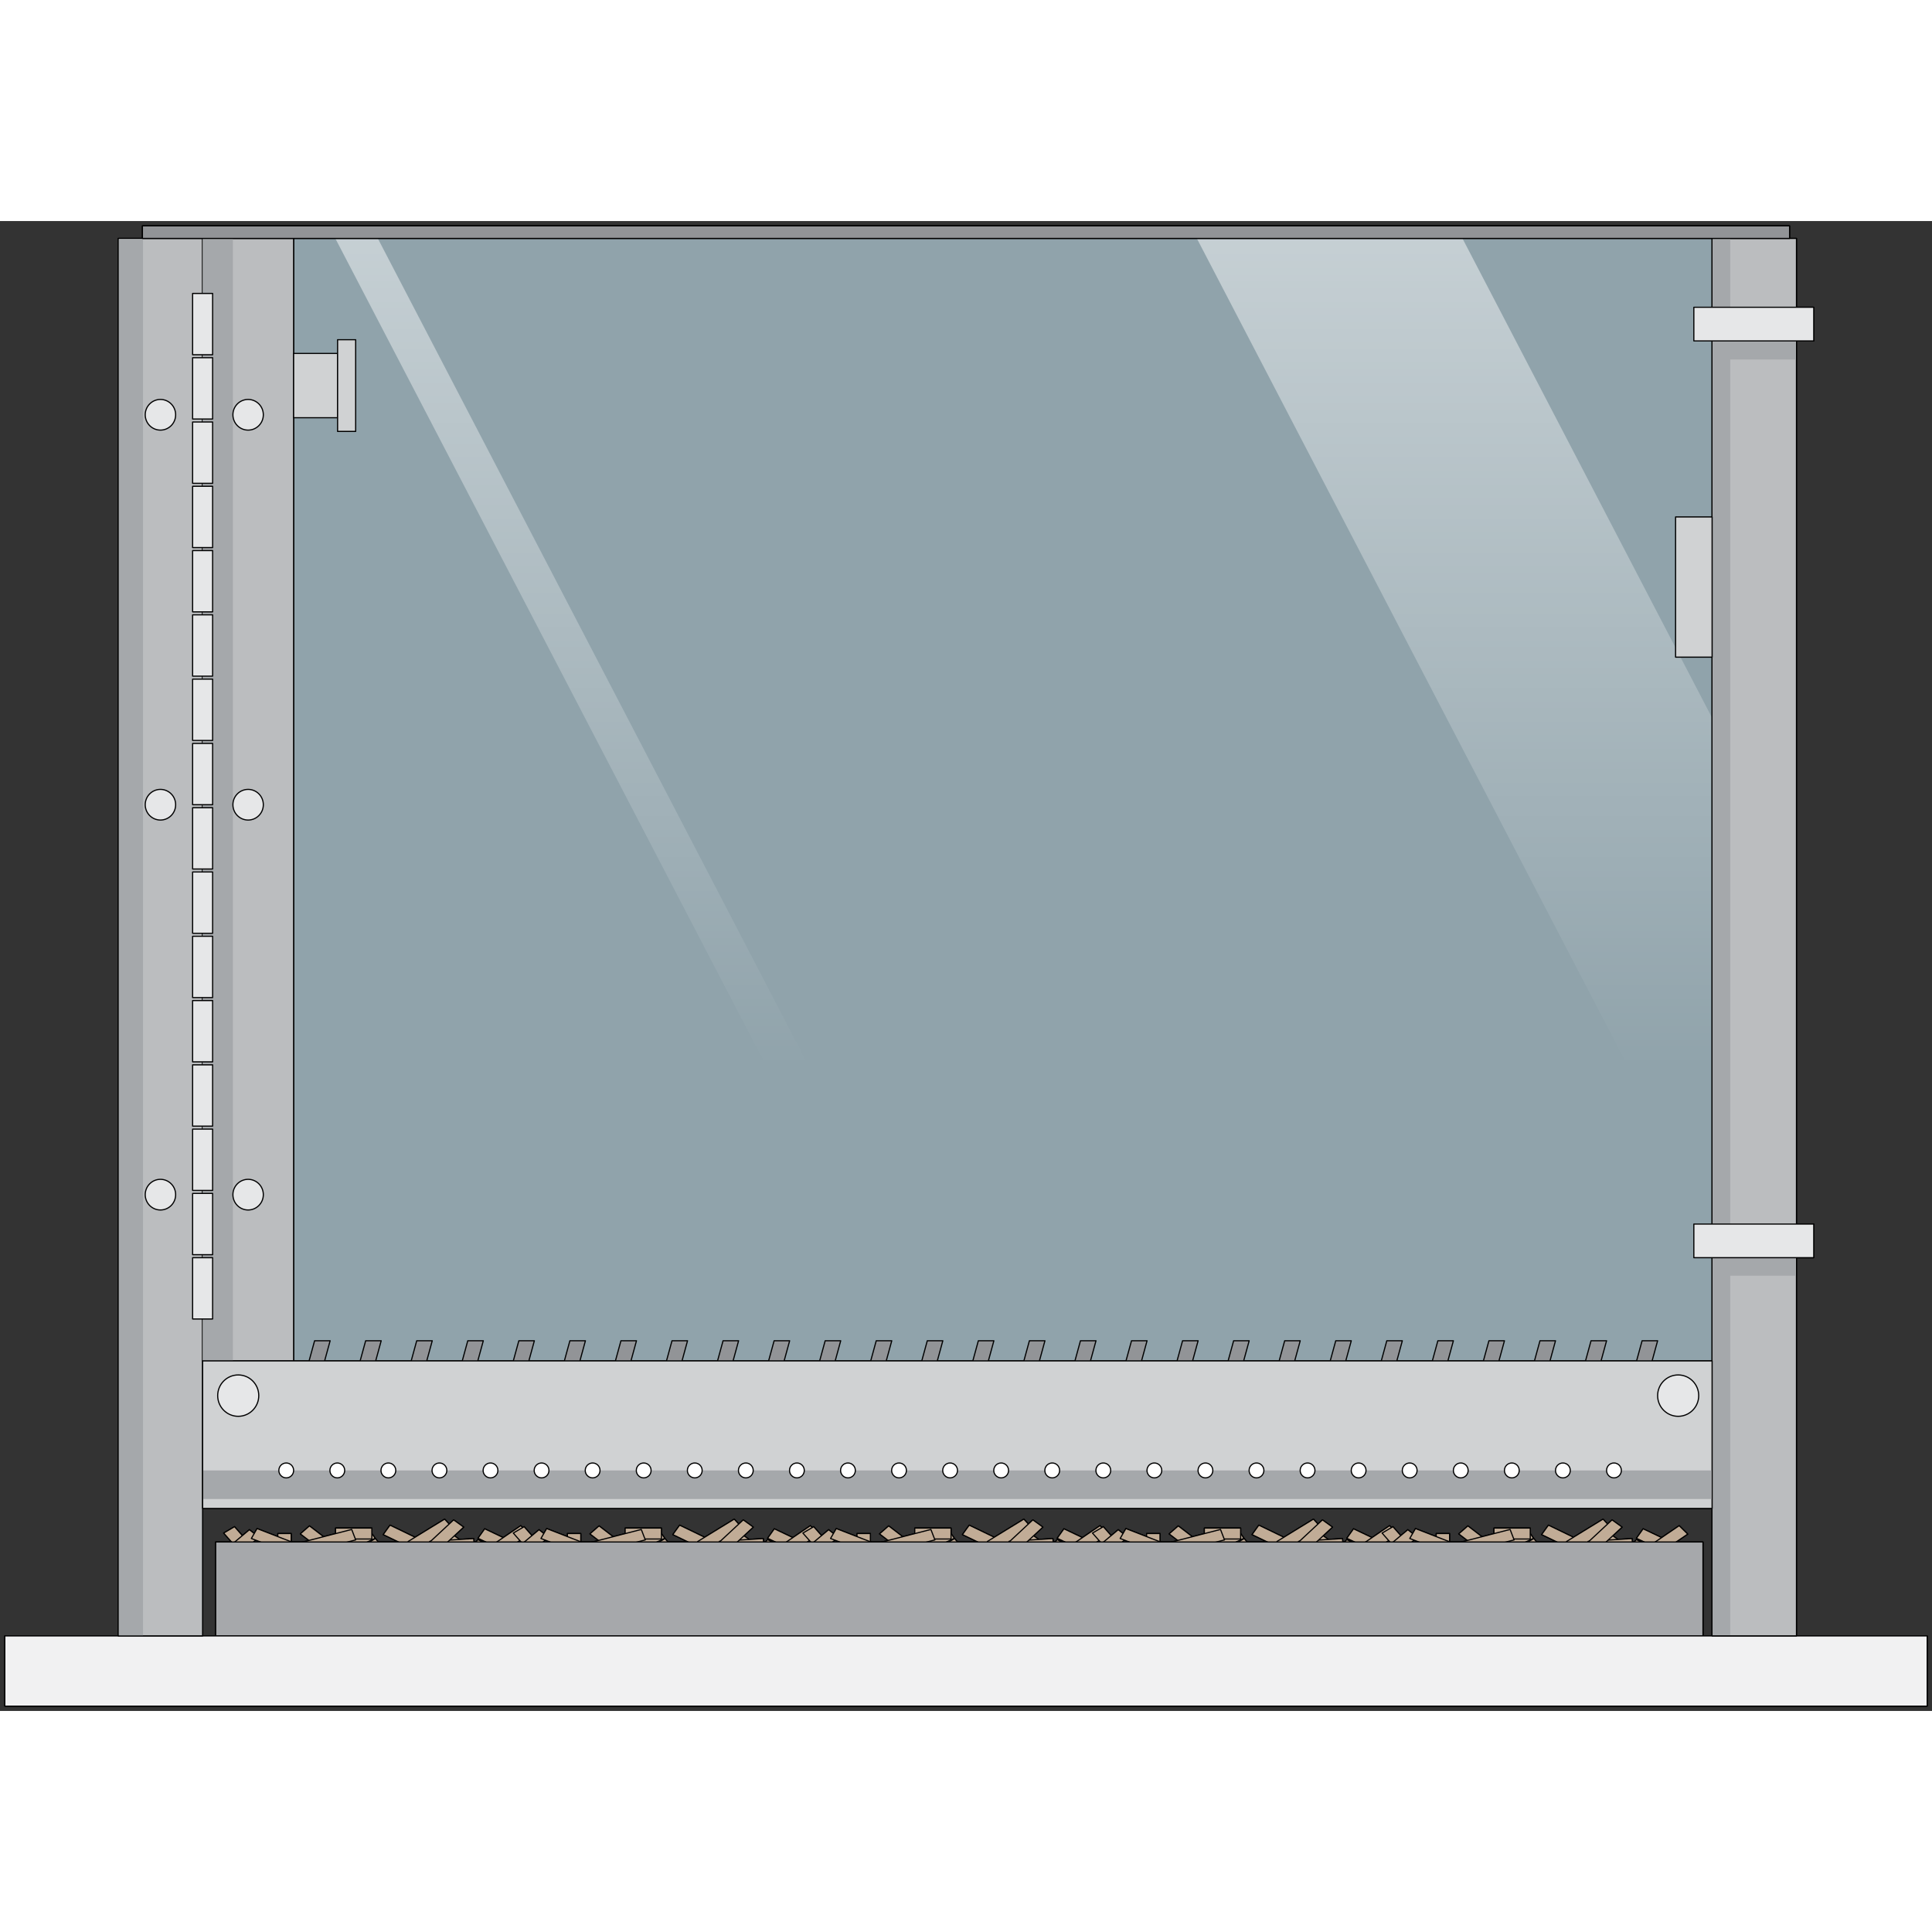 <?xml version="1.0" encoding="utf-8"?>
<!-- Created by: Science Figures, www.sciencefigures.org, Generator: Science Figures Editor -->
<!DOCTYPE svg PUBLIC "-//W3C//DTD SVG 1.1//EN" "http://www.w3.org/Graphics/SVG/1.1/DTD/svg11.dtd">
<svg version="1.1" id="Layer_1" xmlns="http://www.w3.org/2000/svg" xmlns:xlink="http://www.w3.org/1999/xlink" 
	 width="800px" height="800px" viewBox="0 0 500.822 386.217" enable-background="new 0 0 500.822 386.217"
	 xml:space="preserve">
<rect x="0" y="0" width="500.822" height="386.217" fill="#333333" stroke="none"/>
<g>
	<g>
		<rect x="76.116" y="4.503" opacity="0.6" fill="#CEEEFB" width="367.704" height="290.965"/>
		<linearGradient id="SVGID_1_" gradientUnits="userSpaceOnUse" x1="265.372" y1="321.067" x2="265.372" y2="-227.374">
			<stop  offset="0.184" style="stop-color:#FFFFFF;stop-opacity:0"/>
			<stop  offset="1" style="stop-color:#FFFFFF"/>
		</linearGradient>
		<path fill="url(#SVGID_1_)" d="M86.924,4.503l151.502,290.965h11.012L97.936,4.503H86.924z M379.105,4.503H310.25l133.57,256.53
			V128.791L379.105,4.503z"/>
		
			<rect x="76.116" y="4.503" fill="none" stroke="#000000" stroke-width="0.3" stroke-linecap="round" stroke-linejoin="round" stroke-miterlimit="10" width="367.704" height="290.965"/>
	</g>
	<g>
		
			<path fill="none" stroke="#000000" stroke-width="0.3" stroke-linecap="round" stroke-linejoin="round" stroke-miterlimit="10" d="
			M465.688,366.76v-93.374v-4.666h4.479v-8.718h-4.479V35.89v-4.823h4.479v-8.718h-4.479V4.503h-1.784V1.25H36.919v3.253h-6.263
			V366.76H1.25v18.207h498.322V366.76H465.688z M441.451,366.76v-24.342h-6.965l3.011-2.046l-2.212-2.185l-4.553,3.091l-4.792-2.279
			l-1.74,2.455l2.024,0.964h-0.926l-1.095-0.63l-0.542,0.63h-0.506l-0.081-0.888l-3.65,0.229l-1.357-0.946l2.418-2.251l-2.602-1.877
			l-1.163,1.084l-1.17-1.281l-7.67,4.701l-6.49-3.132l-1.758,2.446l3.967,1.915h-5.236l-0.764-0.892l-1.549,0.892h-0.556
			l2.046-0.961l-0.862-1.231v-1.419h-9.405v1.437l-3.113,0.801l-3.648-2.799l-2.369,2.07l2.221,1.705l-1.544,0.397h-2.915
			l-0.135-0.053v-2.14h-3.466v0.799l-5.38-2.082l-0.74,1.283l-1.237-0.992l-1.829,1.527l-2.037-2.312l-0.377,0.224l-0.49-0.485
			l-4.553,3.091l-4.792-2.279l-1.74,2.455l2.024,0.964h-0.926l-1.095-0.63l-0.542,0.63h-0.506l-0.082-0.888l-3.649,0.229
			l-1.357-0.946l2.417-2.251l-2.602-1.877l-1.162,1.084l-1.17-1.281l-7.67,4.701l-6.49-3.132l-1.758,2.446l3.967,1.915h-5.236
			l-0.764-0.892l-1.549,0.892h-0.556l2.046-0.961l-0.863-1.231v-1.419h-9.404v1.437l-3.113,0.801l-3.649-2.799l-2.368,2.07
			l2.221,1.705l-1.544,0.397h-2.916l-0.134-0.053v-2.14h-3.466v0.799l-5.38-2.082l-0.74,1.283l-1.237-0.992l-1.829,1.527
			l-2.037-2.312l-0.377,0.224l-0.491-0.485l-4.552,3.091l-4.793-2.279l-1.74,2.455l2.025,0.964h-0.926l-1.096-0.63l-0.542,0.63
			h-0.505l-0.082-0.888l-3.649,0.229l-1.357-0.946l2.417-2.251l-2.602-1.877l-1.163,1.084l-1.17-1.281l-7.669,4.701l-6.49-3.132
			l-1.759,2.446l3.968,1.915h-5.236l-0.764-0.892l-1.549,0.892h-0.557l2.046-0.961l-0.862-1.231v-1.419h-9.404v1.437l-3.113,0.801
			l-3.649-2.799l-2.369,2.07l2.222,1.705l-1.544,0.397h-2.916l-0.134-0.053v-2.14h-3.467v0.799l-5.379-2.082l-0.74,1.283
			l-1.237-0.992l-1.829,1.527l-2.037-2.312l-0.378,0.224l-0.49-0.485l-4.552,3.091l-4.793-2.279l-1.74,2.455l2.024,0.964h-0.925
			l-1.096-0.63l-0.542,0.63h-0.505l-0.082-0.888l-3.649,0.229l-1.358-0.946l2.419-2.251l-2.603-1.877l-1.163,1.084l-1.17-1.281
			l-7.669,4.701l-6.49-3.132l-1.759,2.446l3.967,1.915h-5.236l-0.763-0.892l-1.55,0.892h-0.556l2.046-0.961l-0.862-1.231v-1.419
			h-9.404v1.437l-3.114,0.801l-3.648-2.799l-2.369,2.07l2.221,1.705l-1.543,0.397h-2.916l-0.135-0.053v-2.14h-3.466v0.799
			l-5.379-2.082l-0.741,1.283l-1.236-0.992l-1.829,1.527l-2.037-2.312l-0.378,0.224l-0.49-0.485l-4.551,3.091l-4.794-2.279
			l-1.74,2.455l2.024,0.964h-0.926l-1.095-0.63l-0.542,0.63h-0.504l-0.083-0.888l-3.649,0.229l-1.358-0.946l2.419-2.251
			l-2.603-1.877l-1.163,1.084l-1.17-1.281l-7.67,4.701l-6.489-3.132l-1.759,2.446l3.967,1.915h-5.236l-0.763-0.892l-1.55,0.892
			h-0.556l2.046-0.961l-0.862-1.231v-1.419h-9.405v1.437l-3.113,0.801l-3.648-2.799l-2.369,2.07l2.221,1.705l-1.543,0.397h-2.916
			l-0.135-0.053v-2.14h-3.466v0.799l-5.379-2.082l-0.741,1.283l-1.237-0.992l-1.828,1.527l-2.037-2.312l-2.811,1.661l2.031,2.308
			h-4.104v24.342h-3.385v-33.037H443.82v33.037H441.451z"/>
		<g>
			<g>
				<g>
					<g>
						
							<polygon fill="#C1AC96" stroke="#000000" stroke-width="0.3" stroke-linecap="round" stroke-linejoin="round" stroke-miterlimit="10" points="
							66.945,350.284 57.98,340.11 60.791,338.449 69.755,348.622 						"/>
						
							<polygon fill="#C1AC96" stroke="#000000" stroke-width="0.3" stroke-linecap="round" stroke-linejoin="round" stroke-miterlimit="10" points="
							60.623,346.661 58.147,344.674 64.656,339.233 67.132,341.219 						"/>
						
							<rect x="72.014" y="340.226" fill="#C1AC96" stroke="#000000" stroke-width="0.3" stroke-linecap="round" stroke-linejoin="round" stroke-miterlimit="10" width="3.466" height="7.335"/>
						
							<polygon fill="#C1AC96" stroke="#000000" stroke-width="0.3" stroke-linecap="round" stroke-linejoin="round" stroke-miterlimit="10" points="
							70.416,346.487 66.937,342.467 69.764,340.825 73.243,344.847 						"/>
						
							<polygon fill="#C1AC96" stroke="#000000" stroke-width="0.3" stroke-linecap="round" stroke-linejoin="round" stroke-miterlimit="10" points="
							75.854,345.649 65.154,341.51 66.635,338.942 77.333,343.083 						"/>
						
							<polygon fill="#C1AC96" stroke="#000000" stroke-width="0.3" stroke-linecap="round" stroke-linejoin="round" stroke-miterlimit="10" points="
							88.644,348.597 77.853,340.315 80.222,338.245 91.014,346.524 						"/>
						
							<polygon fill="#C1AC96" stroke="#000000" stroke-width="0.3" stroke-linecap="round" stroke-linejoin="round" stroke-miterlimit="10" points="
							90.823,348.722 88.833,346.399 97.311,341.526 99.301,343.852 						"/>
						
							<polygon fill="#C1AC96" stroke="#000000" stroke-width="0.3" stroke-linecap="round" stroke-linejoin="round" stroke-miterlimit="10" points="
							81.632,348.792 79.908,346.329 95.527,338.995 97.251,341.457 						"/>
						
							<polygon fill="#C1AC96" stroke="#000000" stroke-width="0.3" stroke-linecap="round" stroke-linejoin="round" stroke-miterlimit="10" points="
							112.58,346.89 99.343,340.503 101.102,338.057 114.339,344.444 						"/>
						
							<polygon fill="#C1AC96" stroke="#000000" stroke-width="0.3" stroke-linecap="round" stroke-linejoin="round" stroke-miterlimit="10" points="
							123.657,348.642 115.176,342.726 117.422,340.564 125.903,346.479 						"/>
						
							<polygon fill="#C1AC96" stroke="#000000" stroke-width="0.3" stroke-linecap="round" stroke-linejoin="round" stroke-miterlimit="10" points="
							113.291,347.081 100.053,346.016 100.392,343.189 113.63,344.255 						"/>
						
							<polygon fill="#C1AC96" stroke="#000000" stroke-width="0.3" stroke-linecap="round" stroke-linejoin="round" stroke-miterlimit="10" points="
							107.879,344.557 105.804,342.282 115.261,336.487 117.337,338.761 						"/>
						
							<polygon fill="#C1AC96" stroke="#000000" stroke-width="0.3" stroke-linecap="round" stroke-linejoin="round" stroke-miterlimit="10" points="
							133.205,350.612 121.92,344.108 123.914,341.788 135.2,348.292 						"/>
						
							<polygon fill="#C1AC96" stroke="#000000" stroke-width="0.3" stroke-linecap="round" stroke-linejoin="round" stroke-miterlimit="10" points="
							135.35,346.896 123.91,341.454 125.65,338.999 137.09,344.44 						"/>
						
							<polygon fill="#C1AC96" stroke="#000000" stroke-width="0.3" stroke-linecap="round" stroke-linejoin="round" stroke-miterlimit="10" points="
							127.804,346.759 125.591,344.575 134.995,338.188 137.207,340.372 						"/>
						
							<polygon fill="#C1AC96" stroke="#000000" stroke-width="0.3" stroke-linecap="round" stroke-linejoin="round" stroke-miterlimit="10" points="
							111.674,345.071 111.411,342.241 122.785,341.53 123.048,344.362 						"/>
						
							<polygon fill="#C1AC96" stroke="#000000" stroke-width="0.3" stroke-linecap="round" stroke-linejoin="round" stroke-miterlimit="10" points="
							110.983,347.138 108.381,345.263 117.594,336.685 120.196,338.562 						"/>
						
							<rect x="89.829" y="346.141" fill="#C1AC96" stroke="#000000" stroke-width="0.3" stroke-linecap="round" stroke-linejoin="round" stroke-miterlimit="10" width="6.56" height="2.84"/>
						
							<rect x="86.983" y="338.807" fill="#C1AC96" stroke="#000000" stroke-width="0.3" stroke-linecap="round" stroke-linejoin="round" stroke-miterlimit="10" width="9.405" height="2.839"/>
						
							<polygon fill="#C1AC96" stroke="#000000" stroke-width="0.3" stroke-linecap="round" stroke-linejoin="round" stroke-miterlimit="10" points="
							74.266,346.489 73.228,343.781 91.168,339.167 92.205,341.876 						"/>
					</g>
					<g>
						
							<polygon fill="#C1AC96" stroke="#000000" stroke-width="0.3" stroke-linecap="round" stroke-linejoin="round" stroke-miterlimit="10" points="
							142.018,350.284 133.054,340.11 135.863,338.449 144.827,348.622 						"/>
						
							<polygon fill="#C1AC96" stroke="#000000" stroke-width="0.3" stroke-linecap="round" stroke-linejoin="round" stroke-miterlimit="10" points="
							135.695,346.661 133.22,344.674 139.729,339.233 142.204,341.219 						"/>
						
							<rect x="147.086" y="340.226" fill="#C1AC96" stroke="#000000" stroke-width="0.3" stroke-linecap="round" stroke-linejoin="round" stroke-miterlimit="10" width="3.466" height="7.335"/>
						
							<polygon fill="#C1AC96" stroke="#000000" stroke-width="0.3" stroke-linecap="round" stroke-linejoin="round" stroke-miterlimit="10" points="
							145.488,346.487 142.009,342.467 144.836,340.825 148.315,344.847 						"/>
						
							<polygon fill="#C1AC96" stroke="#000000" stroke-width="0.3" stroke-linecap="round" stroke-linejoin="round" stroke-miterlimit="10" points="
							150.926,345.649 140.227,341.51 141.707,338.942 152.405,343.083 						"/>
						
							<polygon fill="#C1AC96" stroke="#000000" stroke-width="0.3" stroke-linecap="round" stroke-linejoin="round" stroke-miterlimit="10" points="
							163.716,348.597 152.925,340.315 155.294,338.245 166.086,346.524 						"/>
						
							<polygon fill="#C1AC96" stroke="#000000" stroke-width="0.3" stroke-linecap="round" stroke-linejoin="round" stroke-miterlimit="10" points="
							165.896,348.722 163.905,346.399 172.383,341.526 174.373,343.852 						"/>
						
							<polygon fill="#C1AC96" stroke="#000000" stroke-width="0.3" stroke-linecap="round" stroke-linejoin="round" stroke-miterlimit="10" points="
							156.704,348.792 154.98,346.329 170.6,338.995 172.323,341.457 						"/>
						
							<polygon fill="#C1AC96" stroke="#000000" stroke-width="0.3" stroke-linecap="round" stroke-linejoin="round" stroke-miterlimit="10" points="
							187.652,346.89 174.415,340.503 176.174,338.057 189.411,344.444 						"/>
						
							<polygon fill="#C1AC96" stroke="#000000" stroke-width="0.3" stroke-linecap="round" stroke-linejoin="round" stroke-miterlimit="10" points="
							198.729,348.642 190.248,342.726 192.495,340.564 200.976,346.479 						"/>
						
							<polygon fill="#C1AC96" stroke="#000000" stroke-width="0.3" stroke-linecap="round" stroke-linejoin="round" stroke-miterlimit="10" points="
							188.363,347.081 175.126,346.016 175.464,343.189 188.702,344.255 						"/>
						
							<polygon fill="#C1AC96" stroke="#000000" stroke-width="0.3" stroke-linecap="round" stroke-linejoin="round" stroke-miterlimit="10" points="
							182.952,344.557 180.876,342.282 190.333,336.487 192.409,338.761 						"/>
						
							<polygon fill="#C1AC96" stroke="#000000" stroke-width="0.3" stroke-linecap="round" stroke-linejoin="round" stroke-miterlimit="10" points="
							208.277,350.612 196.992,344.108 198.986,341.788 210.272,348.292 						"/>
						
							<polygon fill="#C1AC96" stroke="#000000" stroke-width="0.3" stroke-linecap="round" stroke-linejoin="round" stroke-miterlimit="10" points="
							210.422,346.896 198.982,341.454 200.723,338.999 212.162,344.44 						"/>
						
							<polygon fill="#C1AC96" stroke="#000000" stroke-width="0.3" stroke-linecap="round" stroke-linejoin="round" stroke-miterlimit="10" points="
							202.876,346.759 200.664,344.575 210.067,338.188 212.279,340.372 						"/>
						
							<polygon fill="#C1AC96" stroke="#000000" stroke-width="0.3" stroke-linecap="round" stroke-linejoin="round" stroke-miterlimit="10" points="
							186.746,345.071 186.483,342.241 197.857,341.53 198.12,344.362 						"/>
						
							<polygon fill="#C1AC96" stroke="#000000" stroke-width="0.3" stroke-linecap="round" stroke-linejoin="round" stroke-miterlimit="10" points="
							186.055,347.138 183.453,345.263 192.666,336.685 195.269,338.562 						"/>
						
							<rect x="164.901" y="346.141" fill="#C1AC96" stroke="#000000" stroke-width="0.3" stroke-linecap="round" stroke-linejoin="round" stroke-miterlimit="10" width="6.56" height="2.84"/>
						
							<rect x="162.057" y="338.807" fill="#C1AC96" stroke="#000000" stroke-width="0.3" stroke-linecap="round" stroke-linejoin="round" stroke-miterlimit="10" width="9.404" height="2.839"/>
						
							<polygon fill="#C1AC96" stroke="#000000" stroke-width="0.3" stroke-linecap="round" stroke-linejoin="round" stroke-miterlimit="10" points="
							149.338,346.489 148.3,343.781 166.24,339.167 167.278,341.876 						"/>
					</g>
					<g>
						
							<polygon fill="#C1AC96" stroke="#000000" stroke-width="0.3" stroke-linecap="round" stroke-linejoin="round" stroke-miterlimit="10" points="
							217.09,350.284 208.126,340.11 210.936,338.449 219.899,348.622 						"/>
						
							<polygon fill="#C1AC96" stroke="#000000" stroke-width="0.3" stroke-linecap="round" stroke-linejoin="round" stroke-miterlimit="10" points="
							210.769,346.661 208.292,344.674 214.802,339.233 217.276,341.219 						"/>
						
							<rect x="222.158" y="340.226" fill="#C1AC96" stroke="#000000" stroke-width="0.3" stroke-linecap="round" stroke-linejoin="round" stroke-miterlimit="10" width="3.467" height="7.335"/>
						
							<polygon fill="#C1AC96" stroke="#000000" stroke-width="0.3" stroke-linecap="round" stroke-linejoin="round" stroke-miterlimit="10" points="
							220.561,346.487 217.081,342.467 219.908,340.825 223.388,344.847 						"/>
						
							<polygon fill="#C1AC96" stroke="#000000" stroke-width="0.3" stroke-linecap="round" stroke-linejoin="round" stroke-miterlimit="10" points="
							225.998,345.649 215.299,341.51 216.779,338.942 227.478,343.083 						"/>
						
							<polygon fill="#C1AC96" stroke="#000000" stroke-width="0.3" stroke-linecap="round" stroke-linejoin="round" stroke-miterlimit="10" points="
							238.788,348.597 227.997,340.315 230.366,338.245 241.158,346.524 						"/>
						
							<polygon fill="#C1AC96" stroke="#000000" stroke-width="0.3" stroke-linecap="round" stroke-linejoin="round" stroke-miterlimit="10" points="
							240.969,348.722 238.978,346.399 247.455,341.526 249.445,343.852 						"/>
						
							<polygon fill="#C1AC96" stroke="#000000" stroke-width="0.3" stroke-linecap="round" stroke-linejoin="round" stroke-miterlimit="10" points="
							231.776,348.792 230.053,346.329 245.672,338.995 247.396,341.457 						"/>
						
							<polygon fill="#C1AC96" stroke="#000000" stroke-width="0.3" stroke-linecap="round" stroke-linejoin="round" stroke-miterlimit="10" points="
							262.726,346.89 249.487,340.503 251.246,338.057 264.484,344.444 						"/>
						
							<polygon fill="#C1AC96" stroke="#000000" stroke-width="0.3" stroke-linecap="round" stroke-linejoin="round" stroke-miterlimit="10" points="
							273.802,348.642 265.321,342.726 267.567,340.564 276.049,346.479 						"/>
						
							<polygon fill="#C1AC96" stroke="#000000" stroke-width="0.3" stroke-linecap="round" stroke-linejoin="round" stroke-miterlimit="10" points="
							263.436,347.081 250.198,346.016 250.537,343.189 263.774,344.255 						"/>
						
							<polygon fill="#C1AC96" stroke="#000000" stroke-width="0.3" stroke-linecap="round" stroke-linejoin="round" stroke-miterlimit="10" points="
							258.024,344.557 255.948,342.282 265.405,336.487 267.481,338.761 						"/>
						
							<polygon fill="#C1AC96" stroke="#000000" stroke-width="0.3" stroke-linecap="round" stroke-linejoin="round" stroke-miterlimit="10" points="
							283.35,350.612 272.064,344.108 274.059,341.788 285.346,348.292 						"/>
						
							<polygon fill="#C1AC96" stroke="#000000" stroke-width="0.3" stroke-linecap="round" stroke-linejoin="round" stroke-miterlimit="10" points="
							285.494,346.896 274.055,341.454 275.795,338.999 287.234,344.44 						"/>
						
							<polygon fill="#C1AC96" stroke="#000000" stroke-width="0.3" stroke-linecap="round" stroke-linejoin="round" stroke-miterlimit="10" points="
							277.948,346.759 275.736,344.575 285.14,338.188 287.353,340.372 						"/>
						
							<polygon fill="#C1AC96" stroke="#000000" stroke-width="0.3" stroke-linecap="round" stroke-linejoin="round" stroke-miterlimit="10" points="
							261.819,345.071 261.557,342.241 272.93,341.53 273.193,344.362 						"/>
						
							<polygon fill="#C1AC96" stroke="#000000" stroke-width="0.3" stroke-linecap="round" stroke-linejoin="round" stroke-miterlimit="10" points="
							261.127,347.138 258.525,345.263 267.738,336.685 270.34,338.562 						"/>
						
							<rect x="239.974" y="346.141" fill="#C1AC96" stroke="#000000" stroke-width="0.3" stroke-linecap="round" stroke-linejoin="round" stroke-miterlimit="10" width="6.56" height="2.84"/>
						
							<rect x="237.129" y="338.807" fill="#C1AC96" stroke="#000000" stroke-width="0.3" stroke-linecap="round" stroke-linejoin="round" stroke-miterlimit="10" width="9.404" height="2.839"/>
						
							<polygon fill="#C1AC96" stroke="#000000" stroke-width="0.3" stroke-linecap="round" stroke-linejoin="round" stroke-miterlimit="10" points="
							224.411,346.489 223.372,343.781 241.313,339.167 242.351,341.876 						"/>
					</g>
					<g>
						
							<polygon fill="#C1AC96" stroke="#000000" stroke-width="0.3" stroke-linecap="round" stroke-linejoin="round" stroke-miterlimit="10" points="
							292.162,350.284 283.198,340.11 286.008,338.449 294.972,348.622 						"/>
						
							<polygon fill="#C1AC96" stroke="#000000" stroke-width="0.3" stroke-linecap="round" stroke-linejoin="round" stroke-miterlimit="10" points="
							285.841,346.661 283.364,344.674 289.874,339.233 292.349,341.219 						"/>
						
							<rect x="297.231" y="340.226" fill="#C1AC96" stroke="#000000" stroke-width="0.3" stroke-linecap="round" stroke-linejoin="round" stroke-miterlimit="10" width="3.466" height="7.335"/>
						
							<polygon fill="#C1AC96" stroke="#000000" stroke-width="0.3" stroke-linecap="round" stroke-linejoin="round" stroke-miterlimit="10" points="
							295.633,346.487 292.153,342.467 294.98,340.825 298.46,344.847 						"/>
						
							<polygon fill="#C1AC96" stroke="#000000" stroke-width="0.3" stroke-linecap="round" stroke-linejoin="round" stroke-miterlimit="10" points="
							301.07,345.649 290.371,341.51 291.852,338.942 302.55,343.083 						"/>
						
							<polygon fill="#C1AC96" stroke="#000000" stroke-width="0.3" stroke-linecap="round" stroke-linejoin="round" stroke-miterlimit="10" points="
							313.86,348.597 303.07,340.315 305.438,338.245 316.23,346.524 						"/>
						
							<polygon fill="#C1AC96" stroke="#000000" stroke-width="0.3" stroke-linecap="round" stroke-linejoin="round" stroke-miterlimit="10" points="
							316.041,348.722 314.051,346.399 322.527,341.526 324.518,343.852 						"/>
						
							<polygon fill="#C1AC96" stroke="#000000" stroke-width="0.3" stroke-linecap="round" stroke-linejoin="round" stroke-miterlimit="10" points="
							306.85,348.792 305.125,346.329 320.744,338.995 322.469,341.457 						"/>
						
							<polygon fill="#C1AC96" stroke="#000000" stroke-width="0.3" stroke-linecap="round" stroke-linejoin="round" stroke-miterlimit="10" points="
							337.798,346.89 324.561,340.503 326.318,338.057 339.557,344.444 						"/>
						
							<polygon fill="#C1AC96" stroke="#000000" stroke-width="0.3" stroke-linecap="round" stroke-linejoin="round" stroke-miterlimit="10" points="
							348.875,348.642 340.394,342.726 342.64,340.564 351.121,346.479 						"/>
						
							<polygon fill="#C1AC96" stroke="#000000" stroke-width="0.3" stroke-linecap="round" stroke-linejoin="round" stroke-miterlimit="10" points="
							338.508,347.081 325.271,346.016 325.609,343.189 338.847,344.255 						"/>
						
							<polygon fill="#C1AC96" stroke="#000000" stroke-width="0.3" stroke-linecap="round" stroke-linejoin="round" stroke-miterlimit="10" points="
							333.097,344.557 331.021,342.282 340.479,336.487 342.554,338.761 						"/>
						
							<polygon fill="#C1AC96" stroke="#000000" stroke-width="0.3" stroke-linecap="round" stroke-linejoin="round" stroke-miterlimit="10" points="
							358.423,350.612 347.137,344.108 349.132,341.788 360.418,348.292 						"/>
						
							<polygon fill="#C1AC96" stroke="#000000" stroke-width="0.3" stroke-linecap="round" stroke-linejoin="round" stroke-miterlimit="10" points="
							360.566,346.896 349.128,341.454 350.868,338.999 362.307,344.44 						"/>
						
							<polygon fill="#C1AC96" stroke="#000000" stroke-width="0.3" stroke-linecap="round" stroke-linejoin="round" stroke-miterlimit="10" points="
							353.021,346.759 350.809,344.575 360.213,338.188 362.425,340.372 						"/>
						
							<polygon fill="#C1AC96" stroke="#000000" stroke-width="0.3" stroke-linecap="round" stroke-linejoin="round" stroke-miterlimit="10" points="
							336.892,345.071 336.629,342.241 348.002,341.53 348.266,344.362 						"/>
						
							<polygon fill="#C1AC96" stroke="#000000" stroke-width="0.3" stroke-linecap="round" stroke-linejoin="round" stroke-miterlimit="10" points="
							336.199,347.138 333.598,345.263 342.811,336.685 345.412,338.562 						"/>
						
							<rect x="315.046" y="346.141" fill="#C1AC96" stroke="#000000" stroke-width="0.3" stroke-linecap="round" stroke-linejoin="round" stroke-miterlimit="10" width="6.56" height="2.84"/>
						
							<rect x="312.201" y="338.807" fill="#C1AC96" stroke="#000000" stroke-width="0.3" stroke-linecap="round" stroke-linejoin="round" stroke-miterlimit="10" width="9.404" height="2.839"/>
						
							<polygon fill="#C1AC96" stroke="#000000" stroke-width="0.3" stroke-linecap="round" stroke-linejoin="round" stroke-miterlimit="10" points="
							299.483,346.489 298.444,343.781 316.385,339.167 317.423,341.876 						"/>
					</g>
					<g>
						
							<polygon fill="#C1AC96" stroke="#000000" stroke-width="0.3" stroke-linecap="round" stroke-linejoin="round" stroke-miterlimit="10" points="
							367.234,350.284 358.271,340.11 361.08,338.449 370.045,348.622 						"/>
						
							<polygon fill="#C1AC96" stroke="#000000" stroke-width="0.3" stroke-linecap="round" stroke-linejoin="round" stroke-miterlimit="10" points="
							360.913,346.661 358.438,344.674 364.946,339.233 367.422,341.219 						"/>
						
							<rect x="372.304" y="340.226" fill="#C1AC96" stroke="#000000" stroke-width="0.3" stroke-linecap="round" stroke-linejoin="round" stroke-miterlimit="10" width="3.466" height="7.335"/>
						
							<polygon fill="#C1AC96" stroke="#000000" stroke-width="0.3" stroke-linecap="round" stroke-linejoin="round" stroke-miterlimit="10" points="
							370.705,346.487 367.226,342.467 370.053,340.825 373.533,344.847 						"/>
						
							<polygon fill="#C1AC96" stroke="#000000" stroke-width="0.3" stroke-linecap="round" stroke-linejoin="round" stroke-miterlimit="10" points="
							376.143,345.649 365.443,341.51 366.924,338.942 377.623,343.083 						"/>
						
							<polygon fill="#C1AC96" stroke="#000000" stroke-width="0.3" stroke-linecap="round" stroke-linejoin="round" stroke-miterlimit="10" points="
							388.934,348.597 378.143,340.315 380.512,338.245 391.303,346.524 						"/>
						
							<polygon fill="#C1AC96" stroke="#000000" stroke-width="0.3" stroke-linecap="round" stroke-linejoin="round" stroke-miterlimit="10" points="
							391.113,348.722 389.123,346.399 397.6,341.526 399.591,343.852 						"/>
						
							<polygon fill="#C1AC96" stroke="#000000" stroke-width="0.3" stroke-linecap="round" stroke-linejoin="round" stroke-miterlimit="10" points="
							381.922,348.792 380.197,346.329 395.817,338.995 397.541,341.457 						"/>
						
							<polygon fill="#C1AC96" stroke="#000000" stroke-width="0.3" stroke-linecap="round" stroke-linejoin="round" stroke-miterlimit="10" points="
							412.87,346.89 399.633,340.503 401.391,338.057 414.629,344.444 						"/>
						
							<polygon fill="#C1AC96" stroke="#000000" stroke-width="0.3" stroke-linecap="round" stroke-linejoin="round" stroke-miterlimit="10" points="
							423.947,348.642 415.466,342.726 417.712,340.564 426.193,346.479 						"/>
						
							<polygon fill="#C1AC96" stroke="#000000" stroke-width="0.3" stroke-linecap="round" stroke-linejoin="round" stroke-miterlimit="10" points="
							413.58,347.081 400.343,346.016 400.682,343.189 413.919,344.255 						"/>
						
							<polygon fill="#C1AC96" stroke="#000000" stroke-width="0.3" stroke-linecap="round" stroke-linejoin="round" stroke-miterlimit="10" points="
							408.168,344.557 406.093,342.282 415.551,336.487 417.627,338.761 						"/>
						
							<polygon fill="#C1AC96" stroke="#000000" stroke-width="0.3" stroke-linecap="round" stroke-linejoin="round" stroke-miterlimit="10" points="
							433.495,350.612 422.21,344.108 424.204,341.788 435.49,348.292 						"/>
						
							<polygon fill="#C1AC96" stroke="#000000" stroke-width="0.3" stroke-linecap="round" stroke-linejoin="round" stroke-miterlimit="10" points="
							435.639,346.896 424.2,341.454 425.94,338.999 437.379,344.44 						"/>
						
							<polygon fill="#C1AC96" stroke="#000000" stroke-width="0.3" stroke-linecap="round" stroke-linejoin="round" stroke-miterlimit="10" points="
							428.094,346.759 425.881,344.575 435.285,338.188 437.497,340.372 						"/>
						
							<polygon fill="#C1AC96" stroke="#000000" stroke-width="0.3" stroke-linecap="round" stroke-linejoin="round" stroke-miterlimit="10" points="
							411.964,345.071 411.701,342.241 423.075,341.53 423.338,344.362 						"/>
						
							<polygon fill="#C1AC96" stroke="#000000" stroke-width="0.3" stroke-linecap="round" stroke-linejoin="round" stroke-miterlimit="10" points="
							411.271,347.138 408.67,345.263 417.884,336.685 420.485,338.562 						"/>
						
							<rect x="390.117" y="346.141" fill="#C1AC96" stroke="#000000" stroke-width="0.3" stroke-linecap="round" stroke-linejoin="round" stroke-miterlimit="10" width="6.562" height="2.84"/>
						
							<rect x="387.273" y="338.807" fill="#C1AC96" stroke="#000000" stroke-width="0.3" stroke-linecap="round" stroke-linejoin="round" stroke-miterlimit="10" width="9.405" height="2.839"/>
						
							<polygon fill="#C1AC96" stroke="#000000" stroke-width="0.3" stroke-linecap="round" stroke-linejoin="round" stroke-miterlimit="10" points="
							374.556,346.489 373.518,343.781 391.457,339.167 392.495,341.876 						"/>
					</g>
				</g>
				
					<rect x="55.908" y="342.418" fill="#A6A8AB" stroke="#000000" stroke-width="0.3" stroke-linecap="round" stroke-linejoin="round" stroke-miterlimit="10" width="385.543" height="24.342"/>
			</g>
			
				<rect x="1.25" y="366.76" fill="#F1F1F2" stroke="#000000" stroke-width="0.3" stroke-linecap="round" stroke-linejoin="round" stroke-miterlimit="10" width="498.322" height="18.207"/>
			<g>
				
					<polygon fill="#929497" stroke="#000000" stroke-width="0.3" stroke-linecap="round" stroke-linejoin="round" stroke-miterlimit="10" points="
					72.346,323.869 76.373,323.869 85.58,290.253 81.552,290.253 				"/>
				
					<polygon fill="#929497" stroke="#000000" stroke-width="0.3" stroke-linecap="round" stroke-linejoin="round" stroke-miterlimit="10" points="
					85.58,323.869 89.608,323.869 98.816,290.253 94.787,290.253 				"/>
				
					<polygon fill="#929497" stroke="#000000" stroke-width="0.3" stroke-linecap="round" stroke-linejoin="round" stroke-miterlimit="10" points="
					98.816,323.869 102.844,323.869 112.051,290.253 108.022,290.253 				"/>
				
					<polygon fill="#929497" stroke="#000000" stroke-width="0.3" stroke-linecap="round" stroke-linejoin="round" stroke-miterlimit="10" points="
					112.051,323.869 116.079,323.869 125.286,290.253 121.257,290.253 				"/>
				
					<polygon fill="#929497" stroke="#000000" stroke-width="0.3" stroke-linecap="round" stroke-linejoin="round" stroke-miterlimit="10" points="
					125.286,323.869 129.314,323.869 138.521,290.253 134.493,290.253 				"/>
				
					<polygon fill="#929497" stroke="#000000" stroke-width="0.3" stroke-linecap="round" stroke-linejoin="round" stroke-miterlimit="10" points="
					138.521,323.869 142.55,323.869 151.757,290.253 147.728,290.253 				"/>
				
					<polygon fill="#929497" stroke="#000000" stroke-width="0.3" stroke-linecap="round" stroke-linejoin="round" stroke-miterlimit="10" points="
					151.757,323.869 155.784,323.869 164.992,290.253 160.963,290.253 				"/>
				
					<polygon fill="#929497" stroke="#000000" stroke-width="0.3" stroke-linecap="round" stroke-linejoin="round" stroke-miterlimit="10" points="
					164.992,323.869 169.021,323.869 178.228,290.253 174.198,290.253 				"/>
				
					<polygon fill="#929497" stroke="#000000" stroke-width="0.3" stroke-linecap="round" stroke-linejoin="round" stroke-miterlimit="10" points="
					178.228,323.869 182.255,323.869 191.463,290.253 187.434,290.253 				"/>
				
					<polygon fill="#929497" stroke="#000000" stroke-width="0.3" stroke-linecap="round" stroke-linejoin="round" stroke-miterlimit="10" points="
					191.463,323.869 195.49,323.869 204.698,290.253 200.67,290.253 				"/>
				
					<polygon fill="#929497" stroke="#000000" stroke-width="0.3" stroke-linecap="round" stroke-linejoin="round" stroke-miterlimit="10" points="
					204.698,323.869 208.726,323.869 217.934,290.253 213.904,290.253 				"/>
				
					<polygon fill="#929497" stroke="#000000" stroke-width="0.3" stroke-linecap="round" stroke-linejoin="round" stroke-miterlimit="10" points="
					217.934,323.869 221.961,323.869 231.168,290.253 227.14,290.253 				"/>
				
					<polygon fill="#929497" stroke="#000000" stroke-width="0.3" stroke-linecap="round" stroke-linejoin="round" stroke-miterlimit="10" points="
					231.168,323.869 235.195,323.869 244.404,290.253 240.375,290.253 				"/>
				
					<polygon fill="#929497" stroke="#000000" stroke-width="0.3" stroke-linecap="round" stroke-linejoin="round" stroke-miterlimit="10" points="
					244.404,323.869 248.432,323.869 257.639,290.253 253.61,290.253 				"/>
				
					<polygon fill="#929497" stroke="#000000" stroke-width="0.3" stroke-linecap="round" stroke-linejoin="round" stroke-miterlimit="10" points="
					257.639,323.869 261.667,323.869 270.875,290.253 266.845,290.253 				"/>
				
					<polygon fill="#929497" stroke="#000000" stroke-width="0.3" stroke-linecap="round" stroke-linejoin="round" stroke-miterlimit="10" points="
					270.875,323.869 274.902,323.869 284.109,290.253 280.081,290.253 				"/>
				
					<polygon fill="#929497" stroke="#000000" stroke-width="0.3" stroke-linecap="round" stroke-linejoin="round" stroke-miterlimit="10" points="
					284.109,323.869 288.138,323.869 297.345,290.253 293.315,290.253 				"/>
				
					<polygon fill="#929497" stroke="#000000" stroke-width="0.3" stroke-linecap="round" stroke-linejoin="round" stroke-miterlimit="10" points="
					297.345,323.869 301.372,323.869 310.58,290.253 306.551,290.253 				"/>
				
					<polygon fill="#929497" stroke="#000000" stroke-width="0.3" stroke-linecap="round" stroke-linejoin="round" stroke-miterlimit="10" points="
					310.58,323.869 314.608,323.869 323.815,290.253 319.786,290.253 				"/>
				
					<polygon fill="#929497" stroke="#000000" stroke-width="0.3" stroke-linecap="round" stroke-linejoin="round" stroke-miterlimit="10" points="
					323.815,323.869 327.843,323.869 337.05,290.253 333.021,290.253 				"/>
				
					<polygon fill="#929497" stroke="#000000" stroke-width="0.3" stroke-linecap="round" stroke-linejoin="round" stroke-miterlimit="10" points="
					337.05,323.869 341.078,323.869 350.286,290.253 346.258,290.253 				"/>
				
					<polygon fill="#929497" stroke="#000000" stroke-width="0.3" stroke-linecap="round" stroke-linejoin="round" stroke-miterlimit="10" points="
					350.286,323.869 354.313,323.869 363.521,290.253 359.492,290.253 				"/>
				
					<polygon fill="#929497" stroke="#000000" stroke-width="0.3" stroke-linecap="round" stroke-linejoin="round" stroke-miterlimit="10" points="
					363.521,323.869 367.549,323.869 376.756,290.253 372.728,290.253 				"/>
				
					<polygon fill="#929497" stroke="#000000" stroke-width="0.3" stroke-linecap="round" stroke-linejoin="round" stroke-miterlimit="10" points="
					376.756,323.869 380.783,323.869 389.992,290.253 385.963,290.253 				"/>
				
					<polygon fill="#929497" stroke="#000000" stroke-width="0.3" stroke-linecap="round" stroke-linejoin="round" stroke-miterlimit="10" points="
					389.992,323.869 394.02,323.869 403.227,290.253 399.198,290.253 				"/>
				
					<polygon fill="#929497" stroke="#000000" stroke-width="0.3" stroke-linecap="round" stroke-linejoin="round" stroke-miterlimit="10" points="
					403.227,323.869 407.255,323.869 416.463,290.253 412.434,290.253 				"/>
				
					<polygon fill="#929497" stroke="#000000" stroke-width="0.3" stroke-linecap="round" stroke-linejoin="round" stroke-miterlimit="10" points="
					416.463,323.869 420.49,323.869 429.697,290.253 425.669,290.253 				"/>
			</g>
			
				<rect x="443.82" y="4.503" fill="#BBBDBF" stroke="#000000" stroke-width="0.3" stroke-linecap="round" stroke-linejoin="round" stroke-miterlimit="10" width="21.868" height="362.257"/>
			<polygon fill="#A5A8AB" points="465.532,35.89 465.532,30.861 448.525,30.861 448.525,4.297 443.984,4.297 443.984,30.861 
				443.984,35.89 443.984,268.356 443.984,273.386 443.984,366.555 448.525,366.555 448.525,273.386 465.532,273.386 
				465.532,268.356 448.525,268.356 448.525,35.89 			"/>
			<g>
				
					<rect x="30.656" y="4.503" fill="#BBBDBF" stroke="#000000" stroke-width="0.3" stroke-linecap="round" stroke-linejoin="round" stroke-miterlimit="10" width="21.867" height="362.257"/>
				<rect x="30.813" y="4.676" fill="#A5A8AB" width="6.263" height="361.954"/>
				
					<rect x="52.523" y="4.503" fill="#BBBDBF" stroke="#000000" stroke-width="0.3" stroke-linecap="round" stroke-linejoin="round" stroke-miterlimit="10" width="23.593" height="290.965"/>
				<rect x="52.523" y="4.503" fill="#A5A8AB" width="7.852" height="290.965"/>
				<g>
					
						<rect x="49.929" y="18.762" fill="#E6E7E8" stroke="#000000" stroke-width="0.3" stroke-linecap="round" stroke-linejoin="round" stroke-miterlimit="10" width="5.189" height="15.89"/>
					
						<rect x="49.929" y="35.426" fill="#E6E7E8" stroke="#000000" stroke-width="0.3" stroke-linecap="round" stroke-linejoin="round" stroke-miterlimit="10" width="5.189" height="15.891"/>
					
						<rect x="49.929" y="52.09" fill="#E6E7E8" stroke="#000000" stroke-width="0.3" stroke-linecap="round" stroke-linejoin="round" stroke-miterlimit="10" width="5.189" height="15.891"/>
					
						<rect x="49.929" y="68.754" fill="#E6E7E8" stroke="#000000" stroke-width="0.3" stroke-linecap="round" stroke-linejoin="round" stroke-miterlimit="10" width="5.189" height="15.892"/>
					
						<rect x="49.929" y="85.418" fill="#E6E7E8" stroke="#000000" stroke-width="0.3" stroke-linecap="round" stroke-linejoin="round" stroke-miterlimit="10" width="5.189" height="15.891"/>
					
						<rect x="49.929" y="102.081" fill="#E6E7E8" stroke="#000000" stroke-width="0.3" stroke-linecap="round" stroke-linejoin="round" stroke-miterlimit="10" width="5.189" height="15.892"/>
					
						<rect x="49.929" y="118.745" fill="#E6E7E8" stroke="#000000" stroke-width="0.3" stroke-linecap="round" stroke-linejoin="round" stroke-miterlimit="10" width="5.189" height="15.892"/>
					
						<rect x="49.929" y="135.409" fill="#E6E7E8" stroke="#000000" stroke-width="0.3" stroke-linecap="round" stroke-linejoin="round" stroke-miterlimit="10" width="5.189" height="15.891"/>
					
						<rect x="49.929" y="152.073" fill="#E6E7E8" stroke="#000000" stroke-width="0.3" stroke-linecap="round" stroke-linejoin="round" stroke-miterlimit="10" width="5.189" height="15.891"/>
					
						<rect x="49.929" y="168.737" fill="#E6E7E8" stroke="#000000" stroke-width="0.3" stroke-linecap="round" stroke-linejoin="round" stroke-miterlimit="10" width="5.189" height="15.891"/>
					
						<rect x="49.929" y="185.401" fill="#E6E7E8" stroke="#000000" stroke-width="0.3" stroke-linecap="round" stroke-linejoin="round" stroke-miterlimit="10" width="5.189" height="15.891"/>
					
						<rect x="49.929" y="202.065" fill="#E6E7E8" stroke="#000000" stroke-width="0.3" stroke-linecap="round" stroke-linejoin="round" stroke-miterlimit="10" width="5.189" height="15.891"/>
					
						<rect x="49.929" y="218.729" fill="#E6E7E8" stroke="#000000" stroke-width="0.3" stroke-linecap="round" stroke-linejoin="round" stroke-miterlimit="10" width="5.189" height="15.891"/>
					
						<rect x="49.929" y="235.394" fill="#E6E7E8" stroke="#000000" stroke-width="0.3" stroke-linecap="round" stroke-linejoin="round" stroke-miterlimit="10" width="5.189" height="15.889"/>
					
						<rect x="49.929" y="252.057" fill="#E6E7E8" stroke="#000000" stroke-width="0.3" stroke-linecap="round" stroke-linejoin="round" stroke-miterlimit="10" width="5.189" height="15.89"/>
					
						<rect x="49.929" y="268.72" fill="#E6E7E8" stroke="#000000" stroke-width="0.3" stroke-linecap="round" stroke-linejoin="round" stroke-miterlimit="10" width="5.189" height="15.891"/>
				</g>
				
					<ellipse fill="#E6E7E8" stroke="#000000" stroke-width="0.3" stroke-linecap="round" stroke-linejoin="round" stroke-miterlimit="10" cx="41.589" cy="50.217" rx="3.944" ry="3.976"/>
				
					<ellipse fill="#E6E7E8" stroke="#000000" stroke-width="0.3" stroke-linecap="round" stroke-linejoin="round" stroke-miterlimit="10" cx="64.319" cy="50.217" rx="3.944" ry="3.976"/>
				
					<ellipse fill="#E6E7E8" stroke="#000000" stroke-width="0.3" stroke-linecap="round" stroke-linejoin="round" stroke-miterlimit="10" cx="41.589" cy="151.3" rx="3.944" ry="3.974"/>
				
					<ellipse fill="#E6E7E8" stroke="#000000" stroke-width="0.3" stroke-linecap="round" stroke-linejoin="round" stroke-miterlimit="10" cx="64.319" cy="151.3" rx="3.944" ry="3.974"/>
				
					<ellipse fill="#E6E7E8" stroke="#000000" stroke-width="0.3" stroke-linecap="round" stroke-linejoin="round" stroke-miterlimit="10" cx="41.589" cy="252.382" rx="3.944" ry="3.973"/>
				
					<ellipse fill="#E6E7E8" stroke="#000000" stroke-width="0.3" stroke-linecap="round" stroke-linejoin="round" stroke-miterlimit="10" cx="64.319" cy="252.382" rx="3.944" ry="3.973"/>
			</g>
			
				<rect x="76.116" y="34.314" fill="#D0D2D3" stroke="#000000" stroke-width="0.3" stroke-linecap="round" stroke-linejoin="round" stroke-miterlimit="10" width="11.394" height="16.665"/>
			
				<rect x="87.51" y="30.762" fill="#D0D2D3" stroke="#000000" stroke-width="0.3" stroke-linecap="round" stroke-linejoin="round" stroke-miterlimit="10" width="4.688" height="23.767"/>
			
				<rect x="434.353" y="76.699" fill="#D0D2D3" stroke="#000000" stroke-width="0.3" stroke-linecap="round" stroke-linejoin="round" stroke-miterlimit="10" width="9.468" height="36.352"/>
			<g>
				
					<rect x="52.523" y="295.468" fill="#D0D2D3" stroke="#000000" stroke-width="0.3" stroke-linecap="round" stroke-linejoin="round" stroke-miterlimit="10" width="391.297" height="38.255"/>
				<rect x="52.7" y="323.869" fill="#A5A8AB" width="390.946" height="7.412"/>
				
					<ellipse fill="#E6E7E8" stroke="#000000" stroke-width="0.3" stroke-linecap="round" stroke-linejoin="round" stroke-miterlimit="10" cx="61.755" cy="304.478" rx="5.325" ry="5.363"/>
				
					<ellipse fill="#E6E7E8" stroke="#000000" stroke-width="0.3" stroke-linecap="round" stroke-linejoin="round" stroke-miterlimit="10" cx="435.022" cy="304.478" rx="5.325" ry="5.363"/>
				<g>
					
						<ellipse fill="#FFFFFF" stroke="#000000" stroke-width="0.3" stroke-linecap="round" stroke-linejoin="round" stroke-miterlimit="10" cx="74.199" cy="323.869" rx="1.917" ry="1.931"/>
					
						<ellipse fill="#FFFFFF" stroke="#000000" stroke-width="0.3" stroke-linecap="round" stroke-linejoin="round" stroke-miterlimit="10" cx="87.437" cy="323.869" rx="1.917" ry="1.931"/>
					
						<ellipse fill="#FFFFFF" stroke="#000000" stroke-width="0.3" stroke-linecap="round" stroke-linejoin="round" stroke-miterlimit="10" cx="100.676" cy="323.869" rx="1.917" ry="1.931"/>
					
						<ellipse fill="#FFFFFF" stroke="#000000" stroke-width="0.3" stroke-linecap="round" stroke-linejoin="round" stroke-miterlimit="10" cx="113.912" cy="323.869" rx="1.917" ry="1.931"/>
					
						<ellipse fill="#FFFFFF" stroke="#000000" stroke-width="0.3" stroke-linecap="round" stroke-linejoin="round" stroke-miterlimit="10" cx="127.15" cy="323.869" rx="1.917" ry="1.931"/>
					
						<ellipse fill="#FFFFFF" stroke="#000000" stroke-width="0.3" stroke-linecap="round" stroke-linejoin="round" stroke-miterlimit="10" cx="140.388" cy="323.869" rx="1.917" ry="1.931"/>
					
						<ellipse fill="#FFFFFF" stroke="#000000" stroke-width="0.3" stroke-linecap="round" stroke-linejoin="round" stroke-miterlimit="10" cx="153.625" cy="323.869" rx="1.917" ry="1.931"/>
					
						<ellipse fill="#FFFFFF" stroke="#000000" stroke-width="0.3" stroke-linecap="round" stroke-linejoin="round" stroke-miterlimit="10" cx="166.863" cy="323.869" rx="1.917" ry="1.931"/>
					
						<ellipse fill="#FFFFFF" stroke="#000000" stroke-width="0.3" stroke-linecap="round" stroke-linejoin="round" stroke-miterlimit="10" cx="180.101" cy="323.869" rx="1.917" ry="1.931"/>
					
						<ellipse fill="#FFFFFF" stroke="#000000" stroke-width="0.3" stroke-linecap="round" stroke-linejoin="round" stroke-miterlimit="10" cx="193.338" cy="323.869" rx="1.917" ry="1.931"/>
					
						<ellipse fill="#FFFFFF" stroke="#000000" stroke-width="0.3" stroke-linecap="round" stroke-linejoin="round" stroke-miterlimit="10" cx="206.577" cy="323.869" rx="1.917" ry="1.931"/>
					
						<ellipse fill="#FFFFFF" stroke="#000000" stroke-width="0.3" stroke-linecap="round" stroke-linejoin="round" stroke-miterlimit="10" cx="219.814" cy="323.869" rx="1.917" ry="1.931"/>
					
						<ellipse fill="#FFFFFF" stroke="#000000" stroke-width="0.3" stroke-linecap="round" stroke-linejoin="round" stroke-miterlimit="10" cx="233.051" cy="323.869" rx="1.917" ry="1.931"/>
					
						<ellipse fill="#FFFFFF" stroke="#000000" stroke-width="0.3" stroke-linecap="round" stroke-linejoin="round" stroke-miterlimit="10" cx="246.289" cy="323.869" rx="1.917" ry="1.931"/>
					
						<ellipse fill="#FFFFFF" stroke="#000000" stroke-width="0.3" stroke-linecap="round" stroke-linejoin="round" stroke-miterlimit="10" cx="259.526" cy="323.869" rx="1.917" ry="1.931"/>
					
						<ellipse fill="#FFFFFF" stroke="#000000" stroke-width="0.3" stroke-linecap="round" stroke-linejoin="round" stroke-miterlimit="10" cx="272.764" cy="323.869" rx="1.917" ry="1.931"/>
					
						<ellipse fill="#FFFFFF" stroke="#000000" stroke-width="0.3" stroke-linecap="round" stroke-linejoin="round" stroke-miterlimit="10" cx="286.002" cy="323.869" rx="1.917" ry="1.931"/>
					
						<ellipse fill="#FFFFFF" stroke="#000000" stroke-width="0.3" stroke-linecap="round" stroke-linejoin="round" stroke-miterlimit="10" cx="299.24" cy="323.869" rx="1.917" ry="1.931"/>
					
						<ellipse fill="#FFFFFF" stroke="#000000" stroke-width="0.3" stroke-linecap="round" stroke-linejoin="round" stroke-miterlimit="10" cx="312.478" cy="323.869" rx="1.917" ry="1.931"/>
					
						<ellipse fill="#FFFFFF" stroke="#000000" stroke-width="0.3" stroke-linecap="round" stroke-linejoin="round" stroke-miterlimit="10" cx="325.716" cy="323.869" rx="1.917" ry="1.931"/>
					
						<ellipse fill="#FFFFFF" stroke="#000000" stroke-width="0.3" stroke-linecap="round" stroke-linejoin="round" stroke-miterlimit="10" cx="338.952" cy="323.869" rx="1.917" ry="1.931"/>
					
						<ellipse fill="#FFFFFF" stroke="#000000" stroke-width="0.3" stroke-linecap="round" stroke-linejoin="round" stroke-miterlimit="10" cx="352.19" cy="323.869" rx="1.917" ry="1.931"/>
					
						<ellipse fill="#FFFFFF" stroke="#000000" stroke-width="0.3" stroke-linecap="round" stroke-linejoin="round" stroke-miterlimit="10" cx="365.428" cy="323.869" rx="1.917" ry="1.931"/>
					
						<ellipse fill="#FFFFFF" stroke="#000000" stroke-width="0.3" stroke-linecap="round" stroke-linejoin="round" stroke-miterlimit="10" cx="378.665" cy="323.869" rx="1.917" ry="1.931"/>
					
						<ellipse fill="#FFFFFF" stroke="#000000" stroke-width="0.3" stroke-linecap="round" stroke-linejoin="round" stroke-miterlimit="10" cx="391.904" cy="323.869" rx="1.917" ry="1.931"/>
					
						<ellipse fill="#FFFFFF" stroke="#000000" stroke-width="0.3" stroke-linecap="round" stroke-linejoin="round" stroke-miterlimit="10" cx="405.142" cy="323.869" rx="1.917" ry="1.931"/>
					
						<ellipse fill="#FFFFFF" stroke="#000000" stroke-width="0.3" stroke-linecap="round" stroke-linejoin="round" stroke-miterlimit="10" cx="418.379" cy="323.869" rx="1.917" ry="1.931"/>
				</g>
			</g>
			
				<rect x="439.086" y="260.002" fill="#E6E7E8" stroke="#000000" stroke-width="0.3" stroke-linecap="round" stroke-linejoin="round" stroke-miterlimit="10" width="31.082" height="8.718"/>
			
				<rect x="439.086" y="22.349" fill="#E6E7E8" stroke="#000000" stroke-width="0.3" stroke-linecap="round" stroke-linejoin="round" stroke-miterlimit="10" width="31.082" height="8.718"/>
			
				<rect x="36.919" y="1.25" fill="#929497" stroke="#000000" stroke-width="0.3" stroke-linecap="round" stroke-linejoin="round" stroke-miterlimit="10" width="426.985" height="3.253"/>
		</g>
	</g>
</g>
</svg>
